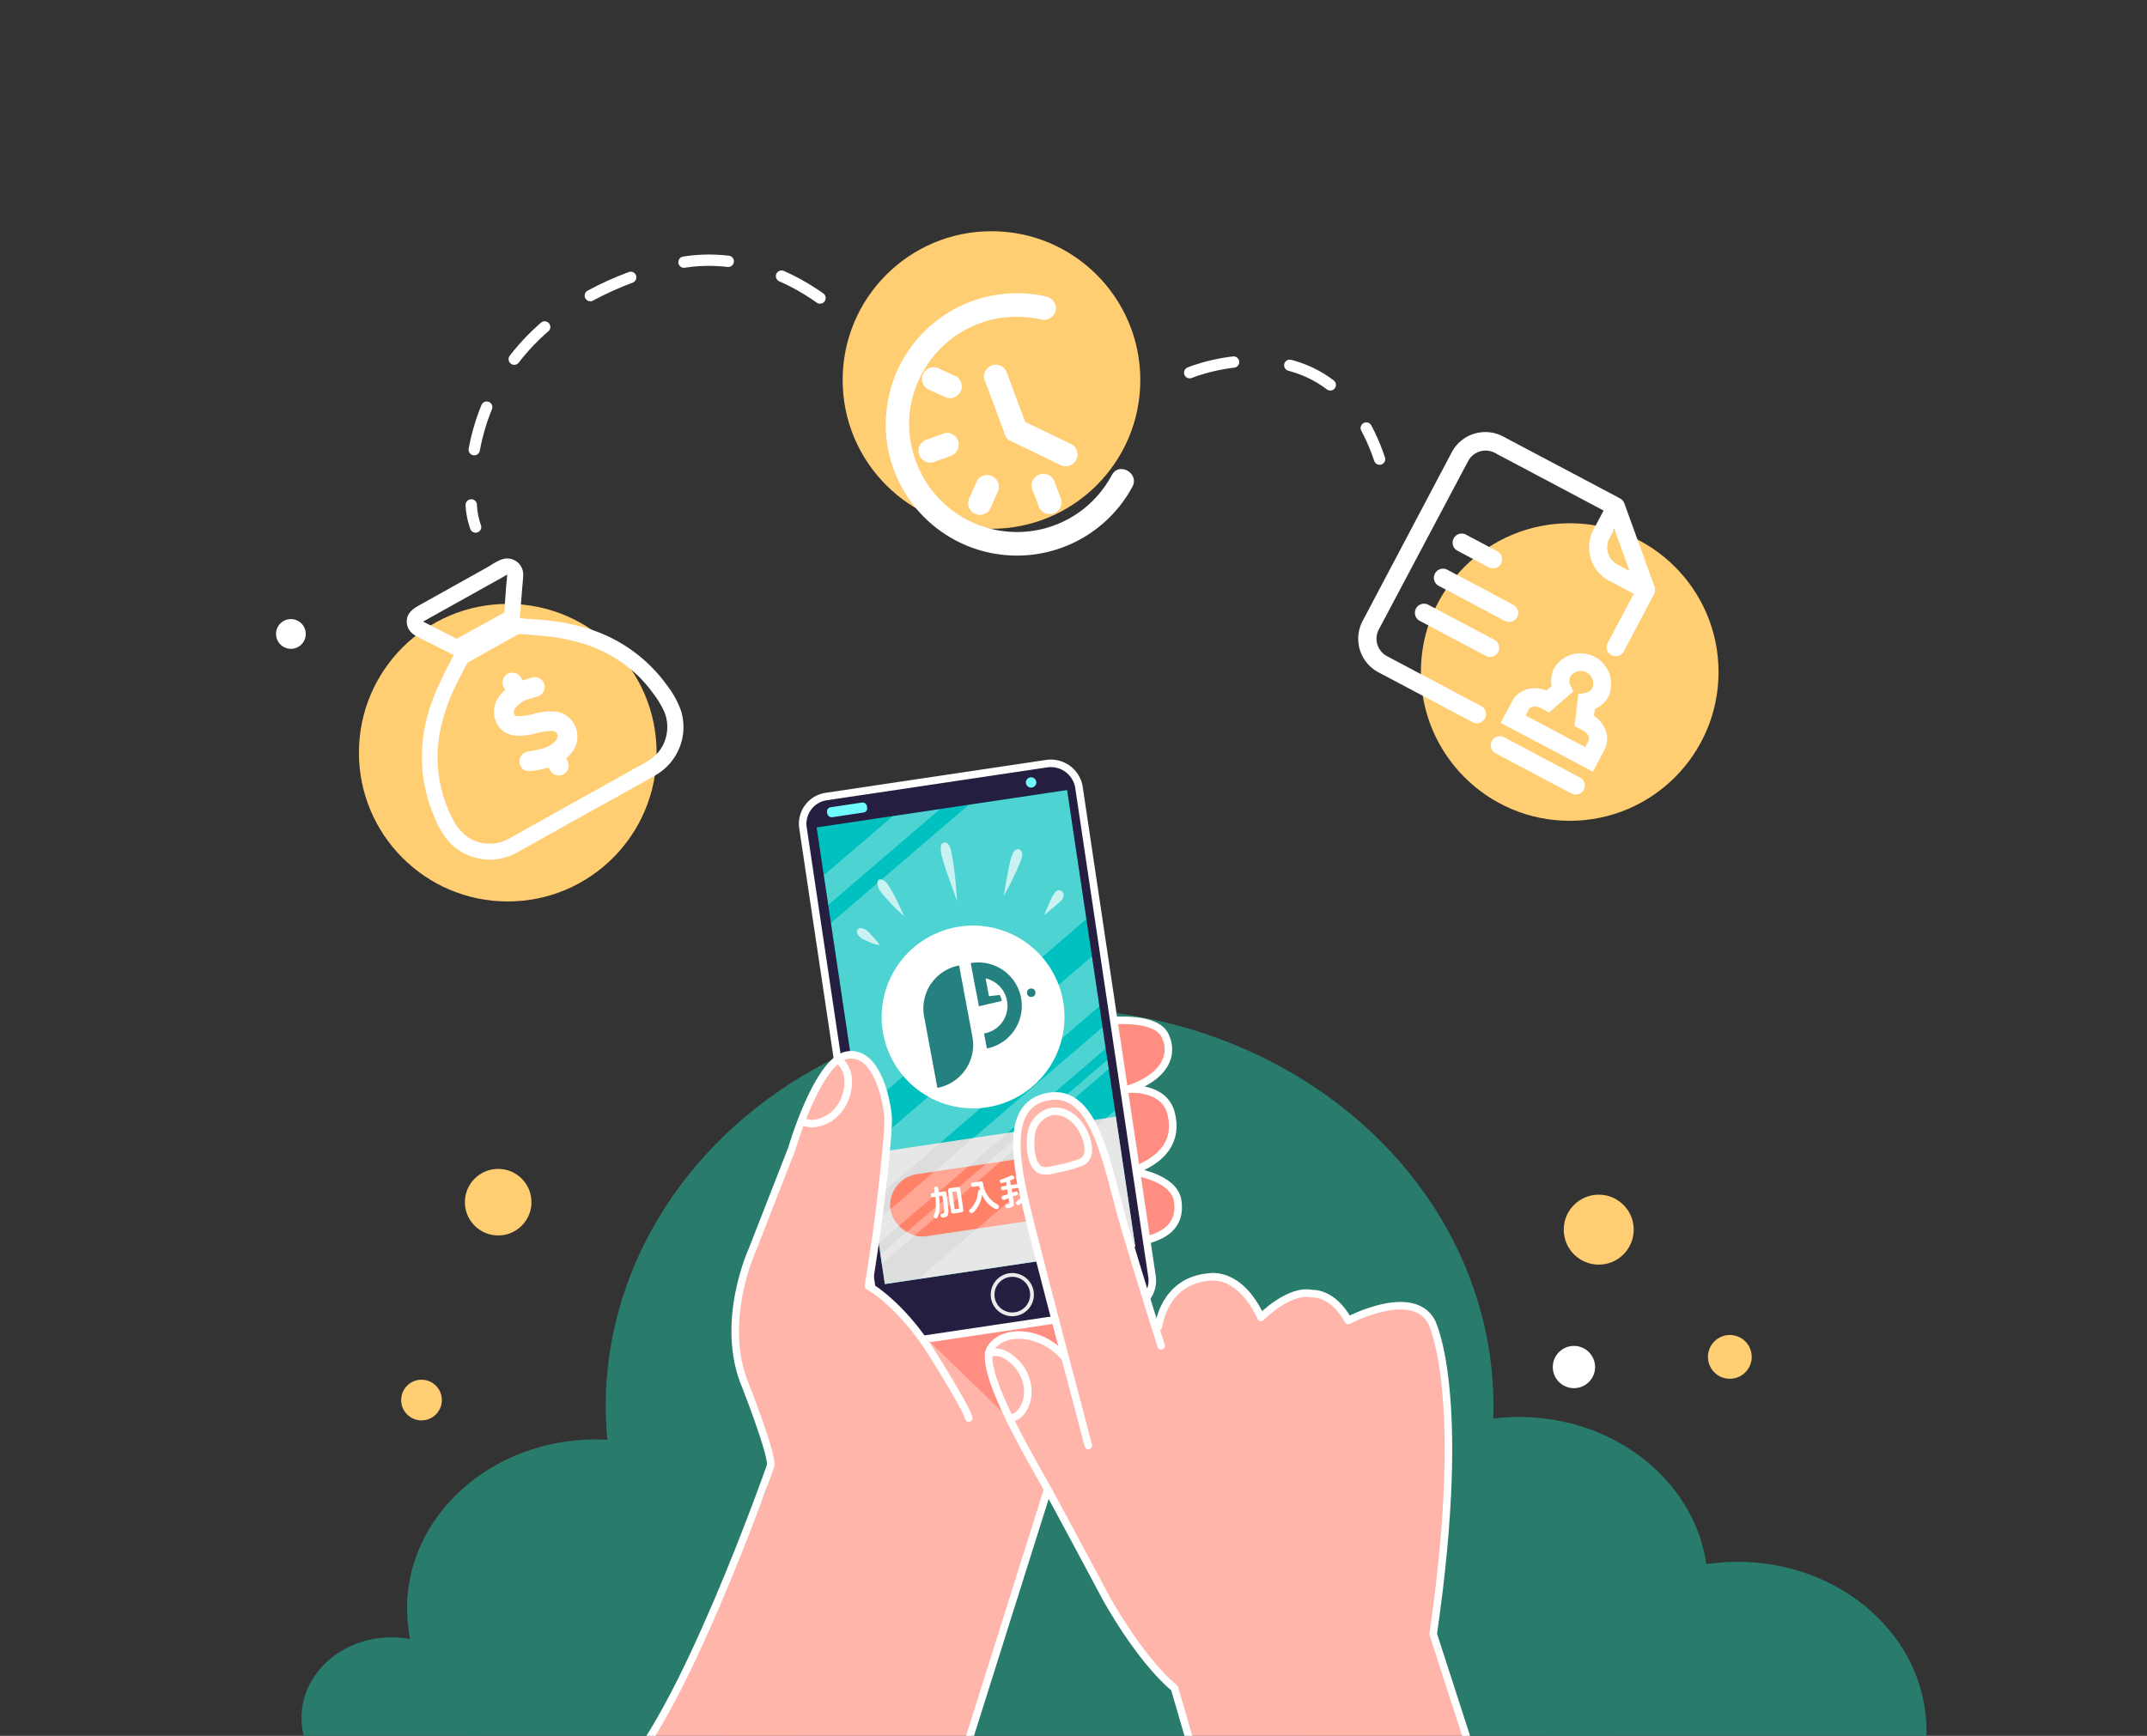 <svg xmlns="http://www.w3.org/2000/svg" xmlns:xlink="http://www.w3.org/1999/xlink" viewBox="0 0 568.8 460"><rect x="0" y="0" width="568.8" height="460" fill="#333333" stroke="none"/><defs><style>.cls-1,.cls-16,.cls-20,.cls-21,.cls-22,.cls-8{fill:none;}.cls-2{isolation:isolate;}.cls-3{clip-path:url(#clip-path);}.cls-4{fill:#ffcd72;}.cls-5{fill:#297c6c;}.cls-6{fill:#fff;}.cls-7{fill:#ff8d82;}.cls-20,.cls-21,.cls-22,.cls-8{stroke:#fff;stroke-linecap:round;stroke-linejoin:round;}.cls-8{stroke-width:2px;}.cls-9{fill:#251e40;}.cls-10{fill:#00c1bf;}.cls-11{clip-path:url(#clip-path-2);}.cls-12{fill:#ddd;}.cls-13{fill:#ff8167;}.cls-14{opacity:0.7;}.cls-14,.cls-18{mix-blend-mode:overlay;}.cls-15{fill:#6ffafd;}.cls-16{stroke:#ebebeb;stroke-miterlimit:10;}.cls-17{clip-path:url(#clip-path-4);}.cls-18{opacity:0.3;}.cls-19{fill:#ffb5a9;}.cls-20,.cls-21,.cls-22{stroke-width:3px;}.cls-21{stroke-dasharray:11.76 14.7;}.cls-22{stroke-dasharray:12 15;}.cls-23{fill:#24817f;}</style><clipPath id="clip-path"><rect class="cls-1" width="568.8" height="460"/></clipPath><clipPath id="clip-path-2"><rect class="cls-1" x="225.03" y="213.62" width="67.09" height="122.36" transform="translate(-37.75 41.21) rotate(-8.49)"/></clipPath><clipPath id="clip-path-4"><rect class="cls-1" x="212.56" y="202.96" width="96.14" height="142.66" transform="translate(-37.65 41.5) rotate(-8.49)"/></clipPath></defs><g class="cls-2"><g id="圖層_1" data-name="圖層 1"><g class="cls-3"><circle class="cls-4" cx="415.86" cy="178.09" r="39.43"/><ellipse class="cls-5" cx="103.72" cy="455.24" rx="23.84" ry="21.35"/><ellipse class="cls-5" cx="157.89" cy="426.27" rx="50.06" ry="44.82"/><ellipse class="cls-5" cx="278.07" cy="372.58" rx="117.6" ry="105.29"/><ellipse class="cls-5" cx="402.42" cy="420.32" rx="50.06" ry="44.82"/><ellipse class="cls-5" cx="460.33" cy="458.7" rx="50.06" ry="44.82"/><circle class="cls-4" cx="131.98" cy="318.58" r="8.82"/><circle class="cls-4" cx="111.67" cy="371.02" r="5.39"/><circle class="cls-4" cx="423.55" cy="325.86" r="9.27"/><circle class="cls-6" cx="416.98" cy="362.27" r="5.6"/><circle class="cls-4" cx="458.28" cy="359.58" r="5.8"/><circle class="cls-6" cx="77.07" cy="168" r="3.94"/><path class="cls-7" d="M217.49,335.44,238.76,284s66-23.48,70.22-8.78c0,0,4.11,8.47-9.92,13.4,0,0,9.25-.81,11.16,6.29s-1.83,12.48-10.46,15.47c0,0,11.28,1.44,12.24,7.82s-3.08,9.83-11.41,11.07c0,0-14.62,48.46-24.21,64.08Z"/><path class="cls-8" d="M238.76,284s66-23.48,70.22-8.78c0,0,4.11,8.47-9.92,13.4,0,0,9.25-.81,11.16,6.29s-1.83,12.48-10.46,15.47c0,0,11.28,1.44,12.24,7.82s-3.08,9.83-11.41,11.07c0,0-14.62,48.46-24.21,64.08"/><path class="cls-9" d="M305.23,338.46a7.62,7.62,0,0,1-6.43,8.4l-58.36,8.71a7.33,7.33,0,0,1-8.29-6.19l-19.42-130a7.3,7.3,0,0,1,6.13-8.29l58.37-8.71a7.55,7.55,0,0,1,8.59,6.08Z"/><rect class="cls-10" x="225.03" y="213.62" width="67.09" height="122.36" transform="translate(-37.75 41.21) rotate(-8.49)"/><g class="cls-11"><rect class="cls-12" x="226.33" y="300.82" width="75.82" height="39.64" transform="translate(-44.46 42.54) rotate(-8.49)"/><rect class="cls-13" x="235.61" y="307.98" width="58.16" height="16.64" rx="8.32" transform="translate(-43.81 42.56) rotate(-8.49)"/><path class="cls-6" d="M248.08,322.91a.58.58,0,0,1-.43-.16.65.65,0,0,1-.28-.36.65.65,0,0,1,.11-.45,5.67,5.67,0,0,0,.44-2.16,17.53,17.53,0,0,0-.14-2.62l-.53.08a.48.48,0,0,1-.61-.45.47.47,0,0,1,.45-.61l.54-.08c0-.21-.07-.54-.14-1a.49.49,0,0,1,.45-.62.47.47,0,0,1,.61.46c.07.44.11.76.14,1l1-.15.52-.08a.36.36,0,0,1,.36.14,1.56,1.56,0,0,1,.22.72c.24,1.91.39,3.21.44,3.9a3.61,3.61,0,0,1-.07,1.47,1.06,1.06,0,0,1-.26.37,1.32,1.32,0,0,1-.36.2,3.19,3.19,0,0,1-.51.12.66.66,0,0,1-.77-.34c-.11-.24-.11-.41,0-.52a.87.87,0,0,1,.55-.19h0a.36.36,0,0,0,.28-.21,3.22,3.22,0,0,0,0-1.1c0-.59-.16-1.57-.33-2.95a.87.87,0,0,0-.1-.35.18.18,0,0,0-.18-.06l-.7.11a20.39,20.39,0,0,1,.14,3.05,7,7,0,0,1-.55,2.52Q248.25,322.88,248.08,322.91Zm4.57-1.33a.57.57,0,0,1-.68-.51l-.82-5.5a.53.53,0,0,1,.1-.45.55.55,0,0,1,.4-.23l1.06-.16,1-.16a.57.57,0,0,1,.69.51l.82,5.5a.6.6,0,0,1-.1.46.62.62,0,0,1-.41.23Zm.52-1.15.73-.11a.21.21,0,0,0,.19-.26l-.62-4.15a.21.21,0,0,0-.26-.19l-.73.11a.2.2,0,0,0-.19.25l.31,2.09.31,2.07A.21.21,0,0,0,253.17,320.43Z"/><path class="cls-6" d="M257.09,321.37c-.23-.16-.35-.31-.34-.48s.12-.32.35-.51a7,7,0,0,0,2-4.49.65.65,0,0,1,.18-.46.57.57,0,0,1,.4-.15h0a7.77,7.77,0,0,1-.27-1l-1.52.22a.49.49,0,0,1-.63-.47.5.5,0,0,1,.47-.64l1-.15,1-.14a.72.72,0,0,1,.46.07.4.4,0,0,1,.21.26,7.62,7.62,0,0,0,3.57,5.62,1.41,1.41,0,0,1,.58.47.54.54,0,0,1,0,.63c-.22.32-.54.38-1,.16a7.81,7.81,0,0,1-3.37-3.71,8.17,8.17,0,0,1-2.24,4.64A.67.67,0,0,1,257.09,321.37Z"/><path class="cls-6" d="M273,319.41c-.62.1-1.22-.31-1.78-1.21a9.67,9.67,0,0,1-1.08,1,.72.72,0,0,1-.42.18.55.55,0,0,1-.38-.19.56.56,0,0,1-.24-.43.7.7,0,0,1,.33-.41,9.48,9.48,0,0,0,1.26-1.19,17.83,17.83,0,0,1-.83-2.39l-1.84.28.15,1,.43-.15.44-.14c.33-.12.54,0,.62.35a.46.46,0,0,1-.33.61l-1,.37.23,1.57a1.85,1.85,0,0,1,0,.71.75.75,0,0,1-.33.42,2.66,2.66,0,0,1-1,.35c-.43.08-.72,0-.86-.31s0-.66.57-.74l.21,0h.1a.3.3,0,0,0,.16-.07.19.19,0,0,0,0-.16l-.2-1.33-.56.21-.54.19a.49.49,0,0,1-.69-.34.61.61,0,0,1-.06-.44.47.47,0,0,1,.34-.27l1.35-.43-.19-1.23-1.21.18a.53.53,0,0,1-.15-1l1.21-.18-.16-1-.87.26-.11,0a.49.49,0,0,1-.64-.27c-.16-.32-.06-.54.32-.65a22.1,22.1,0,0,0,2.57-1,.56.56,0,0,1,.37-.05.72.72,0,0,1,.32.2c.35.34.31.6-.12.79l-.78.3.18,1.24,1.74-.26c-.12-.56-.25-1.2-.38-1.93-.07-.38.09-.59.48-.65a.5.5,0,0,1,.64.49c.09.6.22,1.24.38,1.93l1.24-.19.72-.11a.53.53,0,0,1,.16,1l-1.85.27c.15.54.32,1.05.49,1.51a7.75,7.75,0,0,0,.49-.92.52.52,0,0,1,.67-.33c.36.1.46.32.32.67a8.68,8.68,0,0,1-1,1.71c.38.72.7,1.05,1,1,.08,0,.14-.13.16-.36a1.62,1.62,0,0,1,.1-.75c.1-.21.26-.26.49-.15a.62.62,0,0,1,.27.41,1.7,1.7,0,0,1,.07.55,1.89,1.89,0,0,1-.28,1.05A1.08,1.08,0,0,1,273,319.41Zm-.76-6.45a.49.49,0,0,1-.36-.2c-.18-.17-.42-.37-.7-.6s-.34-.48-.06-.74a.46.46,0,0,1,.64-.07c.24.17.42.29.54.39l.36.3a.44.44,0,0,1,0,.7A.61.61,0,0,1,272.23,313Z"/><path class="cls-6" d="M276.35,318.88a.46.46,0,0,1-.59-.44l-.61-4.07v0s0,0,0,.05c-.14.26-.28.39-.42.41s-.28-.1-.43-.34a1,1,0,0,1-.15-.41.86.86,0,0,1,.12-.4,10,10,0,0,0,.94-2.85.5.5,0,0,1,.34-.37,1,1,0,0,1,.55-.07.31.31,0,0,1,.16.06.16.16,0,0,1,.07.14h0l1.28-.19.68-.1a.62.62,0,0,1,.45.1.61.61,0,0,1,.23.41l.34,2.3a.56.56,0,0,1-.1.46.62.62,0,0,1-.4.23l-1,.14.6,4.06a.44.44,0,0,1-.42.57.45.45,0,0,1-.58-.42l-1.12-7.54q-.18.87-.39,1.68l.89,6A.47.47,0,0,1,276.35,318.88Zm1.13-7,.37-.06.38-.06-.05-.3a.2.2,0,0,0-.25-.19l-.52.08Zm.2,1.32.52-.08a.2.2,0,0,0,.19-.26l-.05-.32-.37.06-.37.05Zm3,4.62c-.2-.4,0-.63.58-.69l.35-.06.13,0a.25.25,0,0,0,.18-.07.26.26,0,0,0,0-.19l-.49-3.3-1.07.16a.62.62,0,0,1-.45-.1.57.57,0,0,1-.23-.41l-.35-2.3a.57.57,0,0,1,.51-.69l.75-.11.75-.11a.6.6,0,0,1,.46.1.58.58,0,0,1,.23.41l.93,6.2a1.86,1.86,0,0,1,0,.72.7.7,0,0,1-.33.41,3,3,0,0,1-1.12.37C281.08,318.16,280.8,318.06,280.66,317.78Zm-.35-6.37.4-.06.41-.06-.05-.3a.2.2,0,0,0-.25-.19l-.37.06a.19.19,0,0,0-.19.25Zm.42,1.29.58-.09-.08-.54-.4.06-.41.06.05.32A.2.2,0,0,0,280.73,312.7Z"/></g><path class="cls-6" d="M233.84,273.09a24.22,24.22,0,1,1,27.53,20.37A24.23,24.23,0,0,1,233.84,273.09Z"/><g class="cls-14"><path class="cls-6" d="M231.12,250c-.59-.25-1.18-.51-1.75-.78a4.21,4.21,0,0,1-2.13-1.56c-.42-.79-.25-1.73.81-1.72a3.89,3.89,0,0,1,2.54,1.57c.44.46.88.93,1.3,1.42s.83,1,1.22,1.54A15.35,15.35,0,0,1,231.12,250Z"/><path class="cls-6" d="M237,240.44c-.74-.76-3.67-3.82-4.09-4.79-1.39-3.12.7-3.27,2.19-1.46a44,44,0,0,1,3,5.48c.47.94,1,2.22,1.53,3.16C239.6,242.83,237.77,241.18,237,240.44Z"/><path class="cls-6" d="M251.94,234.29c-.83-2.37-1.74-4.78-2.35-7.21a6.15,6.15,0,0,1-.28-3.06,1.07,1.07,0,0,1,1.54-.62c.94.54,1.14,2.26,1.33,3.2.48,2.42.78,4.94,1,7.4.15,1.41.28,3.56.41,5C253.62,239,252.43,235.63,251.94,234.29Z"/><path class="cls-6" d="M266.6,233.45c.22-1.18,1-5.92,1.59-7,1-2.65,3.27-1.11,2.49.81-.18,1.19-2.32,5.5-2.83,6.59s-1.36,2.48-1.93,3.55C265.92,237.41,266.4,234.64,266.6,233.45Z"/><path class="cls-6" d="M279.54,236.45a1.24,1.24,0,0,1,1.82-.24c.67.5.48,1.51.07,2.13s-4.24,3.68-4.79,4.18c.43-1.06.88-2.12,1.35-3.17A10.92,10.92,0,0,1,279.54,236.45Z"/></g><rect class="cls-15" x="219.09" y="213.27" width="10.68" height="2.67" rx="1.11" transform="translate(-29.23 35.5) rotate(-8.49)"/><path class="cls-15" d="M274.53,207.13a1.38,1.38,0,0,1-2.73.41A1.37,1.37,0,0,1,273,206,1.39,1.39,0,0,1,274.53,207.13Z"/><path class="cls-16" d="M273.35,342.31a5.22,5.22,0,1,1-5.94-4.39A5.23,5.23,0,0,1,273.35,342.31Z"/><g class="cls-11"><g class="cls-17"><g class="cls-18"><polygon class="cls-6" points="351.25 126.71 162.21 288.92 161.04 281.05 350.07 118.84 351.25 126.71"/><polygon class="cls-6" points="359.51 182.05 170.48 344.27 162.92 293.69 351.96 131.48 359.51 182.05"/><polygon class="cls-6" points="362.96 205.14 173.93 367.35 171.95 354.11 360.99 191.9 362.96 205.14"/><polygon class="cls-6" points="374.63 283.27 185.59 445.49 178.04 394.91 367.08 232.7 374.63 283.27"/><polygon class="cls-6" points="364.64 216.35 175.6 378.56 174.75 372.9 363.79 210.69 364.64 216.35"/><polygon class="cls-6" points="365.08 219.33 176.04 381.54 176.4 383.95 365.44 221.74 365.08 219.33"/><polygon class="cls-6" points="347.02 98.4 157.99 260.61 157.14 254.94 346.18 92.73 347.02 98.4"/><polygon class="cls-6" points="347.47 101.37 158.43 263.59 158.79 266 347.83 103.79 347.47 101.37"/></g></g></g><path class="cls-8" d="M305.23,338.46a7.62,7.62,0,0,1-6.43,8.4l-58.36,8.71a7.33,7.33,0,0,1-8.29-6.19l-19.42-130a7.3,7.3,0,0,1,6.13-8.29l58.37-8.71a7.55,7.55,0,0,1,8.59,6.08Z"/><path class="cls-19" d="M279.52,387.77l-.81,1.36-.09.16-2.08,3.52h0l1,1.87-12.8,39.06C244,429.94,213.43,419.12,197.5,406c4.45-7.48,7.69-15.15,6.48-20.33-3.14-13.44-15.54-28-4.07-55.88,4.1-10,7.44-19.19,10.38-26.95l0,0a139.23,139.23,0,0,1,7.11-16.57c.08-.15.16-.28.25-.43,2.13-3.75,4.25-6,6.53-6.22a1.33,1.33,0,0,1,.28,0,6.48,6.48,0,0,1,3.73,1,4.8,4.8,0,0,1,.74.5c3.1,2.44,5,7.49,5.7,12.88a36.36,36.36,0,0,1,.18,7.36c-.23,2.68-.66,6.78-1.16,11.34,0,.43-.1.87-.14,1.31-.59,5.31-1.28,11.08-1.83,15.85-.14,1.1-.26,2.17-.38,3.16,0,0,0,.07,0,.08-.51,4.18-.85,7-.85,7l3.24,3.15.37.36,4.7,4.55,1.31,1.28a.27.27,0,0,0,.1.11l27.37,26.59,1,.94,10.91,10.59Z"/><path class="cls-19" d="M166.53,468.37l88.35-1.69,11.25-36.26-68.22-25.08S177.29,460.16,166.53,468.37Z"/><path class="cls-8" d="M256.66,375.79s-.19-1.9-9.55-16.88c-8.4-13.44-17-18.12-17-18.12s1.51-9.81,2.14-14.16,3.43-26.91,3-31.11-3-17.22-10.82-15.91-14.67,24.83-14.67,24.83l-10.39,26.62s-9,19.32-1.82,36.27c0,0,7,17.8,6.64,21,0,0-24.44,69.88-41.28,83.62"/><path class="cls-8" d="M212.54,297.11c2.21,1.25,5,.52,7.15-.8a10.76,10.76,0,0,0,4.45-6,10.55,10.55,0,0,0,.46-5.13,7.05,7.05,0,0,0-2.57-4.39"/><line class="cls-8" x1="280.5" y1="385.41" x2="249.51" y2="483.73"/><path class="cls-19" d="M383.19,363.92s2.1,28.48-3.39,68.3c-16.11,32.14-42-5.11-79.2,3.18a81.76,81.76,0,0,1-8.53-14c-1.06-2.38-5.16-9.6-10-18.42l-.34-.63c-.37-.68-.72-1.35-1.09-2a.36.36,0,0,0-.08-.15c-1.18-2.16-2.39-4.38-3.6-6.64-.11-.22-.22-.4-.34-.6l-.07-.14h0c-2.83-5.34-5.64-10.75-8-15.73l-.61-1.28c-3.56-7.57-6-13.93-5.94-17a.37.37,0,0,1,0-.12,2.12,2.12,0,0,1,.48-1.44c4.8-5,13.85-4.2,19.13,2.68,0,0-.08-.36-.24-1-.56-2.42-2.15-9-3.94-16.56-.23-.93-.47-1.86-.69-2.81-.4-1.7-.81-3.42-1.22-5.14-.25-1-.49-2.06-.72-3.08-.36-1.46-.7-2.9-1-4.3,0-.18-.09-.35-.13-.55-1-4.31-1.94-8.2-2.61-11l-.15-.72c-.32-1.35-.56-2.4-.7-3s-.25-1.2-.37-1.86a26.83,26.83,0,0,1-.18-10.42c.08-.34.16-.67.25-1a11,11,0,0,1,7.78-7.87,4.47,4.47,0,0,1,.63-.16c5.18-1.34,8.36,1.59,10.66,6.31.27.56.54,1.14.78,1.75,0,0,0,0,0,.05a65.71,65.71,0,0,1,2.33,6.87c.72,2.43,1.39,5,2.11,7.41,1.09,3.76,2.76,9.2,4.5,14.87.4,1.28.79,2.57,1.18,3.85.48,1.54,1,3.09,1.44,4.6.2.7.42,1.39.64,2.06,0,.12.09.27.13.41a.19.19,0,0,0,0,.1c.1.36.22.71.32,1.06.32,1,.64,2,.93,3,.2.67.42,1.34.62,2a1.36,1.36,0,0,1,.07.25c.11.34.21.67.31,1s.25.75.35,1.12.17.55.26.82.23.74.34,1.07l.46,1.48c.06.23.13.42.19.63.24.73.44,1.4.63,2,0,0,1.53-12.57,12.3-14.61s15.19,10.51,15.19,10.51,7-7,13.54-6.28,9.58,7.09,9.58,7.09,12.16-6.93,19.64-2.51C379.28,348.86,379.93,354.2,383.19,363.92Z"/><polygon class="cls-19" points="316.7 464.54 389.52 463.64 379.32 430.01 299.12 434.12 311.06 446.87 316.7 464.54"/><path class="cls-8" d="M282.16,359.84c-6.06-7.32-16.34-7.77-19.69-2.59s9.31,27.14,13.16,33.94,17.28,32.06,17.28,32.06,8.77,16.18,18.25,24.12l6.81,23.4"/><path class="cls-8" d="M288.33,383.05s-9.77-36.86-14-53.55-9.56-35.48,2.31-38.67c13.64-3.67,16.46,18,21.61,35.38,3.7,12.49,9.36,30.4,9.36,30.4"/><path class="cls-8" d="M261.88,358.72c2.9-1.21,5.82.72,7.85,3.13,2.74,3.26,3.55,8.31,1.15,11.82a4.4,4.4,0,0,1-3.4,2.15"/><path class="cls-8" d="M278.6,294.58a6.36,6.36,0,0,0-.93.24,7.15,7.15,0,0,0-4.48,5.74c-.41,2.44-.25,8.62,2.65,9.53,1.6.5,3.3-.12,4.87-.47a29.53,29.53,0,0,0,5.77-1.66c3.25-1.48,1.49-6.52.13-8.82C285,296.37,282,294,278.6,294.58Z"/><path class="cls-8" d="M306.91,351.53c.06-.22,1.46-12.23,13.52-13.12,0,0,7.88-1.7,13.64,10.7,0,0,7.45-7.61,13.54-6.28,0,0,5.39-.53,9.58,7.09,0,0,17-9,22.05.34,0,0,9.8,18.46.45,82.76l9.77,30.21"/><path class="cls-6" d="M396,169.6l-17.6-9.33a2.41,2.41,0,1,0-2.27,4.26l17.61,9.34A2.42,2.42,0,0,0,396,169.6Z"/><path class="cls-6" d="M400.94,160.28l-17.6-9.34a2.42,2.42,0,0,0-2.27,4.27l17.6,9.33a2.41,2.41,0,1,0,2.27-4.26Z"/><path class="cls-6" d="M386,145.88l8.41,4.46a2.41,2.41,0,1,0,2.27-4.26l-8.42-4.47a2.42,2.42,0,0,0-2.26,4.27Z"/><path class="cls-6" d="M426.27,153.87l6.57,3.49-6.91,13a2.41,2.41,0,1,0,4.26,2.26l8-15.13a1.84,1.84,0,0,0,.19-.49,2.61,2.61,0,0,0,.06-.27,2.45,2.45,0,0,0,0-.27,2.41,2.41,0,0,0-.11-1l-8-22.08a2.41,2.41,0,0,0-1.51-1.46,3.57,3.57,0,0,0-.38-.25l-30.22-16a10.06,10.06,0,0,0-13.6,4.17L361,164.55a10.08,10.08,0,0,0,4.18,13.61L390,191.31a2.42,2.42,0,1,0,2.26-4.27l-24.8-13.15a5.24,5.24,0,0,1-2.17-7.08l23.68-44.66A5.25,5.25,0,0,1,396,120l28.84,15.3-2.71,5.1A10,10,0,0,0,426.27,153.87Zm1.42-13.66,4,11.07-3.17-1.68a5.16,5.16,0,0,1-2.13-7Z"/><path class="cls-6" d="M418.45,206,398.37,195.3a2.42,2.42,0,0,0-2.26,4.27l20.08,10.65a2.42,2.42,0,1,0,2.26-4.27Z"/><path class="cls-6" d="M422.29,189.71l.22-1.83a7.36,7.36,0,0,0,3.63-3.31A8.14,8.14,0,0,0,411.77,177a7.34,7.34,0,0,0-.71,4.85L409.67,183c-3.45-1.45-7.35-.31-9,2.73l-3.1,5.83L422,204.49l3.1-5.83C426.67,195.62,425.42,191.75,422.29,189.71ZM420,198l-15.81-8.39L405,188c.47-.87,1.89-1,3.11-.41l2.29,1.22,6.39-5.58-.73-1.63a2.72,2.72,0,0,1,0-2.4,3.33,3.33,0,0,1,5.83,3.09,2.72,2.72,0,0,1-2,1.35l-1.76.31-1,8.43,2.29,1.21c1.22.65,1.87,1.93,1.41,2.8Z"/><path class="cls-20" d="M126,139.66a20.3,20.3,0,0,1-1.15-5.86"/><path class="cls-21" d="M125.64,119.16c3.1-16.77,14.82-39.08,51.21-48.77,17.41-4.64,34.33,2.54,46.16,13.2"/><path class="cls-20" d="M228.18,88.83a59.35,59.35,0,0,1,3.72,4.7"/><path class="cls-22" d="M315.18,98.77s37.4-15.69,50.31,22.9"/><circle class="cls-4" cx="134.52" cy="199.46" r="39.43"/><path class="cls-6" d="M176.72,181.63a40.35,40.35,0,0,0-20.79-15,56.38,56.38,0,0,0-10.45-2.16c-1.37-.16-2.75-.28-4.12-.38l-1.87-.11c-.57,0-1.16-.14-1.75-.19,0-.07,0-.14,0-.21q.3-3.87.61-7.73c.09-1.11.21-2.23.26-3.34a4.26,4.26,0,0,0-4.43-4.51c-1.83.1-3.79,1.61-5.34,2.48l-8.64,4.82-8,4.47c-2.2,1.23-4.77,2.41-4.4,5.47.21,1.81,1.45,2.83,2.94,3.6l4,2L119,173a10,10,0,0,0,1.21.56c-2.94,5.63-5.83,11.23-7.3,17.47a40.3,40.3,0,0,0,2.39,26,21,21,0,0,0,4.06,6.46A14.7,14.7,0,0,0,137,225.9c3.32-1.82,6.61-3.69,9.91-5.53,8.87-5,17.78-9.82,26.6-14.85a14.72,14.72,0,0,0,6.94-17.08A24.32,24.32,0,0,0,176.72,181.63Zm-42.25-29.42s0,0,0-.06C134.59,151.94,134.45,152.42,134.47,152.21Zm0-.08v.06C134.28,152.26,134.38,152.16,134.43,152.13ZM112,164.8c-.08,0,0-.05,0-.09S112,164.8,112,164.8Zm0-.14c-.17-.1-.1-.09,0,0Zm.47.25-.34-.18-.09,0,0,0,.42-.21,3.81-2.13,12.44-6.94,4.56-2.54a10.83,10.83,0,0,1,1.05-.59l.07,0a.25.25,0,0,0,0,.09c-.37,3.29-.55,6.6-.79,9.91L121,169.27C118.13,167.82,115.29,166.38,112.47,164.91Zm63.64,24a10.65,10.65,0,0,1-1.11,9.63c-1.74,2.63-4.78,3.94-7.45,5.43l-26.42,14.75c-2.15,1.2-4.28,2.43-6.45,3.6a10.46,10.46,0,0,1-9.63.16c-3.52-1.8-5.24-5.29-6.66-8.82a35.64,35.64,0,0,1-1.73-20.19,50.3,50.3,0,0,1,2.59-8.48c.12-.29.24-.59.37-.88l.25-.58c.27-.62.56-1.23.85-1.83.48-1,1-2,1.52-3s1.1-2.07,1.65-3.1L137.44,168c2.4.18,4.8.33,7.19.59q.87.09,1.74.21c.82.11.89.12,1.79.27,1.4.25,2.8.55,4.17.9a36.74,36.74,0,0,1,16.94,9.35A34.81,34.81,0,0,1,173,183.7,24.61,24.61,0,0,1,176.11,188.9Z"/><path class="cls-6" d="M147.12,188.56a17.91,17.91,0,0,0-5.73.59l-.21.09a16.49,16.49,0,0,1-4.05.53,1.28,1.28,0,0,1-.64-.17,1,1,0,0,1-.34-.56,1.59,1.59,0,0,1,.42-1.45,7.67,7.67,0,0,1,3.05-2.22c.61-.1,2.32-.67,2.83-.8a2.62,2.62,0,0,0-1.3-5.07c-.58.14-1.85.55-2.68.84l-.4-.72a2.66,2.66,0,0,0-3.69-1,2.6,2.6,0,0,0-.91,3.52l.38.69a8.82,8.82,0,0,0-1.5,1.6,6.79,6.79,0,0,0-1.15,6.3,6.33,6.33,0,0,0,2.24,3.1,6.59,6.59,0,0,0,3.23,1.13,18.67,18.67,0,0,0,5.44-.64l.29-.07a14,14,0,0,1,4.1-.53,1.25,1.25,0,0,1,.68.23,1.43,1.43,0,0,1,.46.74,1.49,1.49,0,0,1-.35,1.52,7.33,7.33,0,0,1-3.18,2.05,28.67,28.67,0,0,1-3.49.78l-.88.16a2.62,2.62,0,0,0-2.08,3.07,2.45,2.45,0,0,0,3,2,1.34,1.34,0,0,0,.66,0,32.59,32.59,0,0,0,4-.86l.41.73a2.61,2.61,0,0,0,3.48,1.08,2.66,2.66,0,0,0,1.12-3.64L150,201c.54-.46,1-1.06,1.45-1.51a6.82,6.82,0,0,0-1.07-9.63A6.44,6.44,0,0,0,147.12,188.56Z"/><circle class="cls-4" cx="262.67" cy="100.7" r="39.43"/><path class="cls-6" d="M294.56,125.87a28.41,28.41,0,0,1-32.08,14.25,28.31,28.31,0,0,1-10.39-5c-.5-.37.55.45-.29-.22l-.51-.43-1.13-1a31.68,31.68,0,0,1-2.22-2.27,26.16,26.16,0,0,1-3.36-4.76A29.52,29.52,0,0,1,241,115.35a27.39,27.39,0,0,1,1.27-11.72,29.64,29.64,0,0,1,5.5-9.78,28.43,28.43,0,0,1,28-9.17,3.2,3.2,0,0,0,3.85-2.18,3.17,3.17,0,0,0-2.19-3.85A34.76,34.76,0,1,0,300,129c1.92-3.53-3.47-6.69-5.4-3.16Z"/><line class="cls-6" x1="269.1" y1="114.06" x2="282.49" y2="120.52"/><path class="cls-6" d="M267.53,116.76l11.7,5.64,1.68.82a3.13,3.13,0,0,0,3.15-5.4l-11.7-5.65-1.68-.81a3.2,3.2,0,0,0-4.28,1.12,3.17,3.17,0,0,0,1.13,4.28Z"/><line class="cls-6" x1="268.9" y1="113.52" x2="263.8" y2="99.74"/><path class="cls-6" d="M271.92,112.69l-4.47-12-.64-1.74A3.19,3.19,0,0,0,263,96.73c-1.5.48-2.79,2.2-2.18,3.84l4.46,12,.64,1.74a3.13,3.13,0,0,0,6-1.66Z"/><line class="cls-6" x1="251.68" y1="102.42" x2="247.38" y2="100.49"/><path class="cls-6" d="M253.26,99.72,249.49,98l-.54-.25a2.41,2.41,0,0,0-1.16-.37,2.38,2.38,0,0,0-1.24.06,2.35,2.35,0,0,0-1.07.56,2.26,2.26,0,0,0-.8.88,3.11,3.11,0,0,0-.32,2.4l.32.75a3.16,3.16,0,0,0,1.12,1.12l3.76,1.69.54.24a2.34,2.34,0,0,0,1.16.37,2.77,2.77,0,0,0,2.31-.61,2.45,2.45,0,0,0,.81-.88,3.17,3.17,0,0,0,.31-2.41l-.31-.75a3.25,3.25,0,0,0-1.12-1.12Z"/><line class="cls-6" x1="250.89" y1="117.87" x2="246.46" y2="119.47"/><path class="cls-6" d="M250.06,114.85l-3.87,1.41-.56.2a2.31,2.31,0,0,0-1.06.56,2.37,2.37,0,0,0-.81.88,2.27,2.27,0,0,0-.37,1.16,2.38,2.38,0,0,0,.06,1.24,3.13,3.13,0,0,0,1.43,1.87,3.09,3.09,0,0,0,2.41.32l3.88-1.41.55-.2a2.35,2.35,0,0,0,1.07-.56,3.26,3.26,0,0,0,1.12-3.28,3.19,3.19,0,0,0-1.44-1.87,3.09,3.09,0,0,0-2.41-.32Z"/><line class="cls-6" x1="261.51" y1="129" x2="259.62" y2="133.32"/><path class="cls-6" d="M258.82,127.43l-1.67,3.78-.23.53a2.34,2.34,0,0,0-.37,1.17,2.28,2.28,0,0,0,.05,1.24,2.41,2.41,0,0,0,.56,1.06,2.45,2.45,0,0,0,.88.81,3.17,3.17,0,0,0,2.41.31l.74-.31a3.08,3.08,0,0,0,1.12-1.12l1.67-3.79.23-.53a3.56,3.56,0,0,0,.32-2.41,2.47,2.47,0,0,0-.56-1.06,2.26,2.26,0,0,0-.88-.8,3.13,3.13,0,0,0-2.41-.32l-.74.32a3,3,0,0,0-1.12,1.12Z"/><line class="cls-6" x1="278.11" y1="133.14" x2="276.43" y2="128.73"/><path class="cls-6" d="M281.12,132.31l-1.47-3.86-.21-.55a2.3,2.3,0,0,0-.55-1.06A2.53,2.53,0,0,0,278,126a2.34,2.34,0,0,0-1.16-.37,2.42,2.42,0,0,0-1.25.06,3.13,3.13,0,0,0-1.87,1.43,3.05,3.05,0,0,0-.31,2.41l1.47,3.86.21.55a2.27,2.27,0,0,0,.56,1.06,2.42,2.42,0,0,0,.87.81,2.44,2.44,0,0,0,1.17.37,2.38,2.38,0,0,0,1.24-.06,3.11,3.11,0,0,0,1.87-1.44,3,3,0,0,0,.31-2.4Z"/><path class="cls-23" d="M257,256.67h0a0,0,0,0,1,0,0v19.23a11.6,11.6,0,0,1-11.6,11.6h0a0,0,0,0,1,0,0V268.27A11.6,11.6,0,0,1,257,256.67Z" transform="translate(-45.59 50.63) rotate(-10.56)"/><path class="cls-23" d="M257.2,255.29v.08l.73,3.93,1,5.17.41,2.21,6.07-1.44a6.77,6.77,0,0,0-.54-1.57L262,264l-.88-4.72a7.44,7.44,0,0,1-.29,14.57l-.13,0,.74,4a11.51,11.51,0,0,0-4.21-22.63Z"/><circle class="cls-23" cx="273.2" cy="263.07" r="1.12"/></g></g></g></svg>